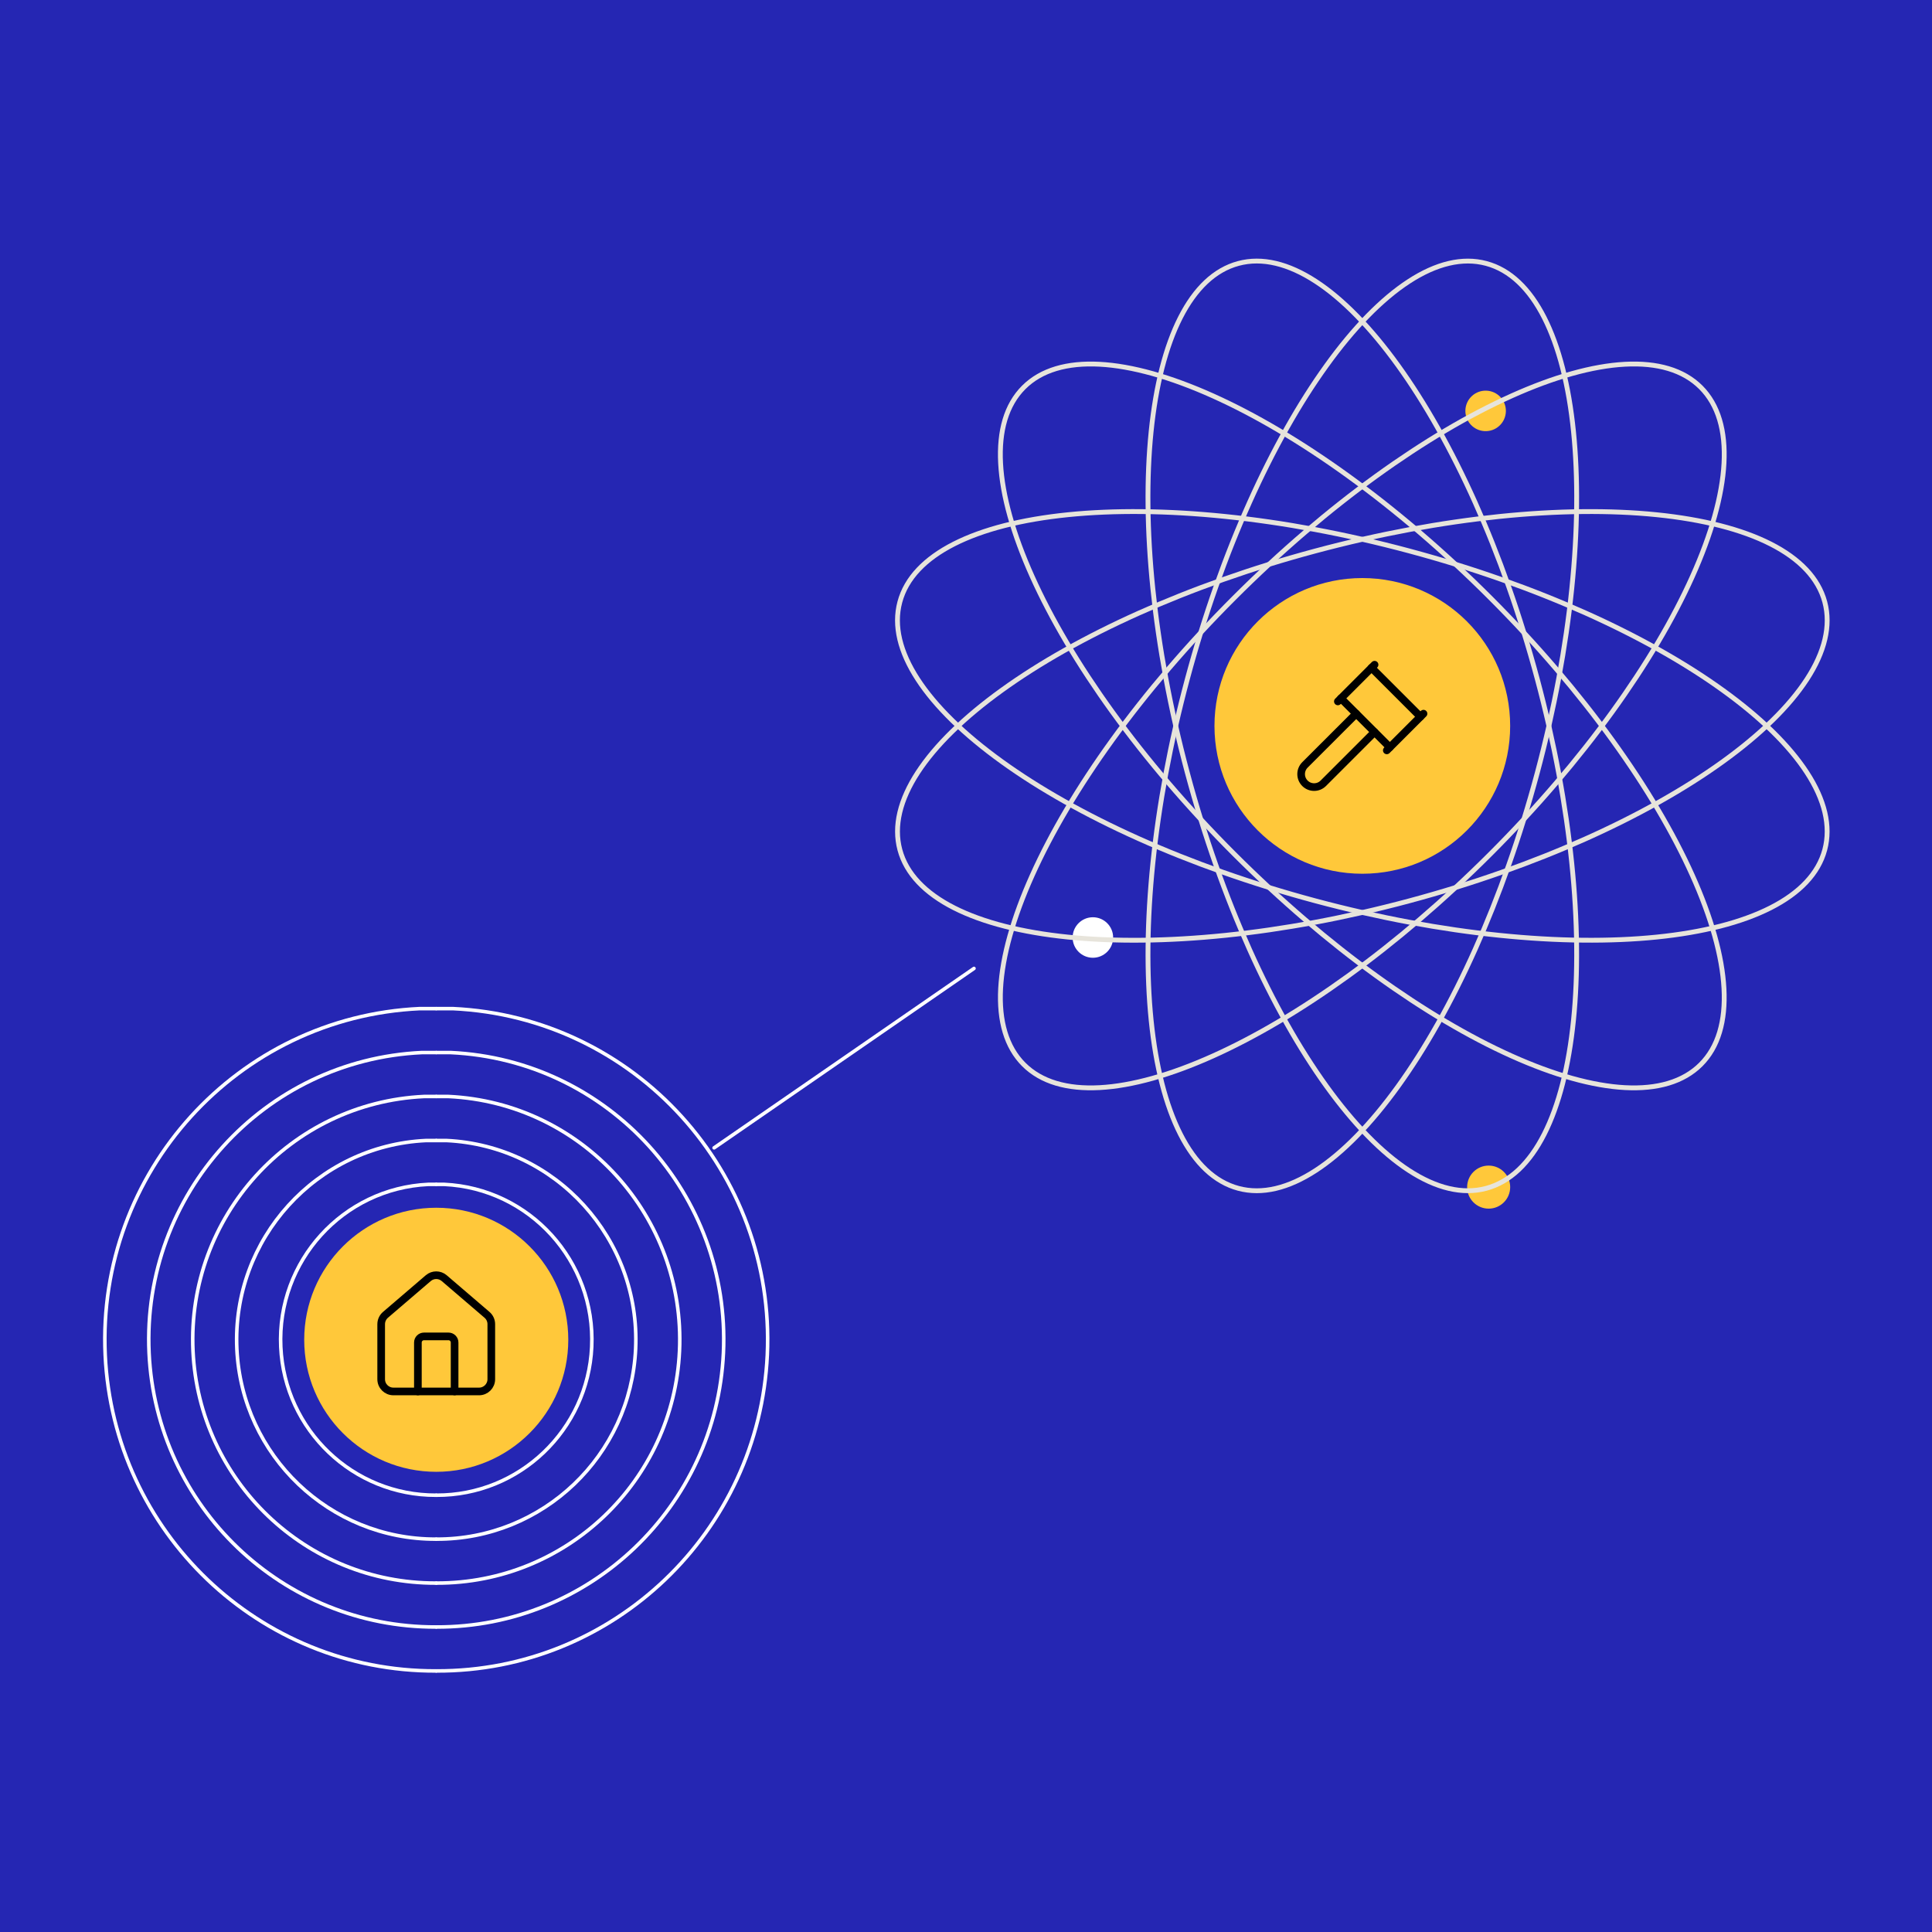 <?xml version="1.0" encoding="UTF-8"?>
<svg id="Layer_1" data-name="Layer 1" xmlns="http://www.w3.org/2000/svg" xmlns:xlink="http://www.w3.org/1999/xlink" viewBox="0 0 1200 1200">
  <defs>
    <style>
      .cls-1, .cls-2, .cls-3, .cls-4 {
        fill: none;
      }

      .cls-2 {
        stroke: #000;
        stroke-width: 4.75px;
      }

      .cls-2, .cls-3 {
        stroke-linecap: round;
        stroke-linejoin: round;
      }

      .cls-3 {
        stroke: #fff;
        stroke-width: 2.2px;
      }

      .cls-4 {
        stroke: #e7e4db;
        stroke-width: 3px;
      }

      .cls-5 {
        fill: #ffc83a;
      }

      .cls-6 {
        fill: #fff;
      }

      .cls-7 {
        fill: #2526b3;
      }

      .cls-8 {
        clip-path: url(#clippath);
      }
    </style>
    <clipPath id="clippath">
      <rect class="cls-1" width="1200" height="1200"/>
    </clipPath>
  </defs>
  <rect class="cls-7" width="1200" height="1200"/>
  <g class="cls-8">
    <g>
      <line class="cls-3" x1="604.96" y1="601.52" x2="443.54" y2="712.94"/>
      <circle class="cls-5" cx="924.63" cy="737.34" r="13.37"/>
      <circle class="cls-5" cx="922.73" cy="255.18" r="12.58" transform="translate(69.29 688.98) rotate(-42.4)"/>
      <circle class="cls-6" cx="678.81" cy="582.3" r="12.58"/>
      <g>
        <path class="cls-3" d="M271.07,1037.85c109.79.37,200.38-86.21,205.51-196.23,5.26-113.49-82.23-209.9-195.36-215.15h-10.14"/>
        <path class="cls-3" d="M271.07,1010.56c95.21.32,173.78-74.78,178.26-170.22,4.57-98.46-71.31-182.01-169.44-186.58h-8.78"/>
        <path class="cls-3" d="M271.07,983.28c80.67.27,147.23-63.35,150.98-144.17,3.84-83.38-60.42-154.18-143.53-158.06h-7.45"/>
        <path class="cls-3" d="M271.07,955.99c66.1.23,120.63-51.88,123.73-118.11,3.16-68.34-49.5-126.34-117.61-129.49h-6.12"/>
        <path class="cls-3" d="M271.07,928.7c51.51.18,94.07-40.45,96.45-92.1,2.47-53.25-38.58-98.5-91.69-100.97h-4.76"/>
        <path class="cls-3" d="M270.85,1037.85c-109.79.37-200.38-86.21-205.51-196.23-5.26-113.49,82.23-209.9,195.36-215.15h10.14"/>
        <path class="cls-3" d="M270.85,1010.56c-95.26.32-173.78-74.78-178.26-170.22-4.57-98.46,71.31-182.01,169.44-186.58h8.78"/>
        <path class="cls-3" d="M270.85,983.28c-80.67.27-147.23-63.35-150.98-144.17-3.84-83.38,60.42-154.18,143.53-158.06h7.45"/>
        <path class="cls-3" d="M270.85,955.99c-66.1.23-120.63-51.88-123.73-118.11-3.16-68.34,49.5-126.34,117.61-129.49h6.12"/>
        <path class="cls-3" d="M270.85,928.7c-51.51.18-94.07-40.45-96.45-92.1-2.47-53.25,38.58-98.5,91.69-100.97h4.76"/>
      </g>
      <circle class="cls-5" cx="270.96" cy="832.16" r="82.01"/>
      <g>
        <path class="cls-2" d="M282.36,864.26v-30.4c0-2.1-1.7-3.8-3.8-3.8h-15.2c-2.1,0-3.8,1.7-3.8,3.8v30.4"/>
        <path class="cls-2" d="M236.76,822.46c0-2.24.99-4.36,2.69-5.81l26.6-22.8c2.83-2.39,6.98-2.39,9.81,0l26.6,22.8c1.71,1.44,2.69,3.57,2.69,5.81v34.2c0,4.2-3.4,7.6-7.6,7.6h-53.2c-4.2,0-7.6-3.4-7.6-7.6v-34.2Z"/>
      </g>
      <g>
        <path class="cls-4" d="M766.59,530.44c58.17,58.17,119.76,101.84,172.31,125.45,26.28,11.81,50.25,18.57,70.36,19.65,20.12,1.07,36.3-3.54,47.15-14.38s15.46-27.03,14.38-47.15c-1.07-20.12-7.84-44.09-19.65-70.36-23.6-52.54-67.28-114.13-125.45-172.31s-119.76-101.84-172.31-125.45c-26.28-11.81-50.25-18.57-70.36-19.65-20.12-1.07-36.3,3.54-47.15,14.38s-15.46,27.03-14.38,47.15c1.07,20.12,7.84,44.09,19.65,70.36,23.61,52.55,67.29,114.14,125.45,172.31h0Z"/>
        <path class="cls-4" d="M925.7,530.44c58.17-58.17,101.84-119.76,125.45-172.31,11.81-26.28,18.57-50.25,19.65-70.36,1.07-20.12-3.54-36.3-14.38-47.15-10.85-10.85-27.03-15.46-47.15-14.38-20.12,1.07-44.09,7.84-70.36,19.65-52.55,23.61-114.14,67.29-172.31,125.45-58.17,58.17-101.84,119.76-125.45,172.31-11.81,26.28-18.57,50.25-19.65,70.36-1.07,20.12,3.54,36.3,14.38,47.15,10.85,10.85,27.03,15.46,47.15,14.38,20.12-1.07,44.09-7.84,70.36-19.65,52.55-23.61,114.14-67.29,172.31-125.45h0Z"/>
        <path class="cls-4" d="M954.84,479.99c21.29-79.46,28.31-154.64,22.49-211.95-2.91-28.65-9.04-52.79-18.17-70.76-9.13-17.97-21.21-29.67-36.03-33.64s-31.13.12-48.03,11.12c-16.89,10.99-34.27,28.84-51.11,52.2-33.7,46.71-65.21,115.34-86.5,194.8-21.29,79.46-28.31,154.64-22.49,211.95,2.91,28.65,9.04,52.79,18.17,70.76,9.13,17.97,21.21,29.67,36.03,33.64s31.13-.12,48.03-11.12c16.89-10.99,34.26-28.84,51.11-52.2,33.7-46.71,65.2-115.34,86.5-194.8h0Z"/>
        <path class="cls-4" d="M954.83,421.75c-21.29-79.46-52.8-148.09-86.5-194.8-16.85-23.36-34.22-41.21-51.11-52.2-16.89-10.99-33.21-15.09-48.03-11.12-14.81,3.97-26.91,15.68-36.03,33.64-9.13,17.97-15.25,42.11-18.17,70.76-5.83,57.3,1.2,132.49,22.49,211.95,21.29,79.46,52.79,148.08,86.5,194.8,16.85,23.36,34.22,41.21,51.11,52.2,16.89,10.99,33.21,15.09,48.03,11.12,14.81-3.97,26.91-15.68,36.03-33.64,9.13-17.97,15.25-42.11,18.17-70.76,5.83-57.3-1.2-132.49-22.49-211.95h0Z"/>
        <path class="cls-4" d="M817.04,559.54c79.46,21.29,154.64,28.31,211.95,22.49,28.65-2.91,52.79-9.04,70.76-18.17,17.97-9.13,29.67-21.21,33.64-36.03,3.97-14.81-.12-31.13-11.12-48.03-10.99-16.89-28.84-34.27-52.2-51.11-46.71-33.7-115.34-65.2-194.8-86.5-79.46-21.29-154.64-28.31-211.95-22.49-28.65,2.91-52.79,9.04-70.76,18.17-17.97,9.13-29.67,21.21-33.64,36.03s.12,31.13,11.12,48.03c10.99,16.89,28.84,34.27,52.2,51.11,46.71,33.7,115.34,65.21,194.8,86.5h0Z"/>
        <path class="cls-4" d="M875.29,559.55c79.46-21.29,148.09-52.8,194.8-86.5,23.36-16.85,41.2-34.23,52.2-51.11,10.99-16.89,15.09-33.21,11.12-48.03-3.97-14.81-15.68-26.91-33.64-36.03-17.97-9.13-42.11-15.25-70.76-18.17-57.3-5.83-132.49,1.2-211.95,22.49s-148.08,52.79-194.8,86.5c-23.36,16.85-41.2,34.23-52.2,51.11-10.99,16.89-15.09,33.21-11.12,48.03,3.97,14.81,15.68,26.91,33.64,36.03,17.97,9.13,42.11,15.25,70.76,18.17,57.3,5.83,132.49-1.19,211.95-22.49h0Z"/>
      </g>
      <circle class="cls-5" cx="846.16" cy="450.87" r="91.83"/>
      <g>
        <path class="cls-2" d="M853.77,454.67l-31.85,31.84c-3.15,3.15-8.25,3.15-11.4,0s-3.15-8.25,0-11.4l31.86-31.85"/>
        <path class="cls-2" d="M861.37,466.07l22.8-22.8"/>
        <path class="cls-2" d="M882.27,445.17l-30.4-30.4"/>
        <path class="cls-2" d="M830.97,435.67l22.8-22.8"/>
        <path class="cls-2" d="M832.87,433.77l30.4,30.4"/>
      </g>
    </g>
  </g>
</svg>